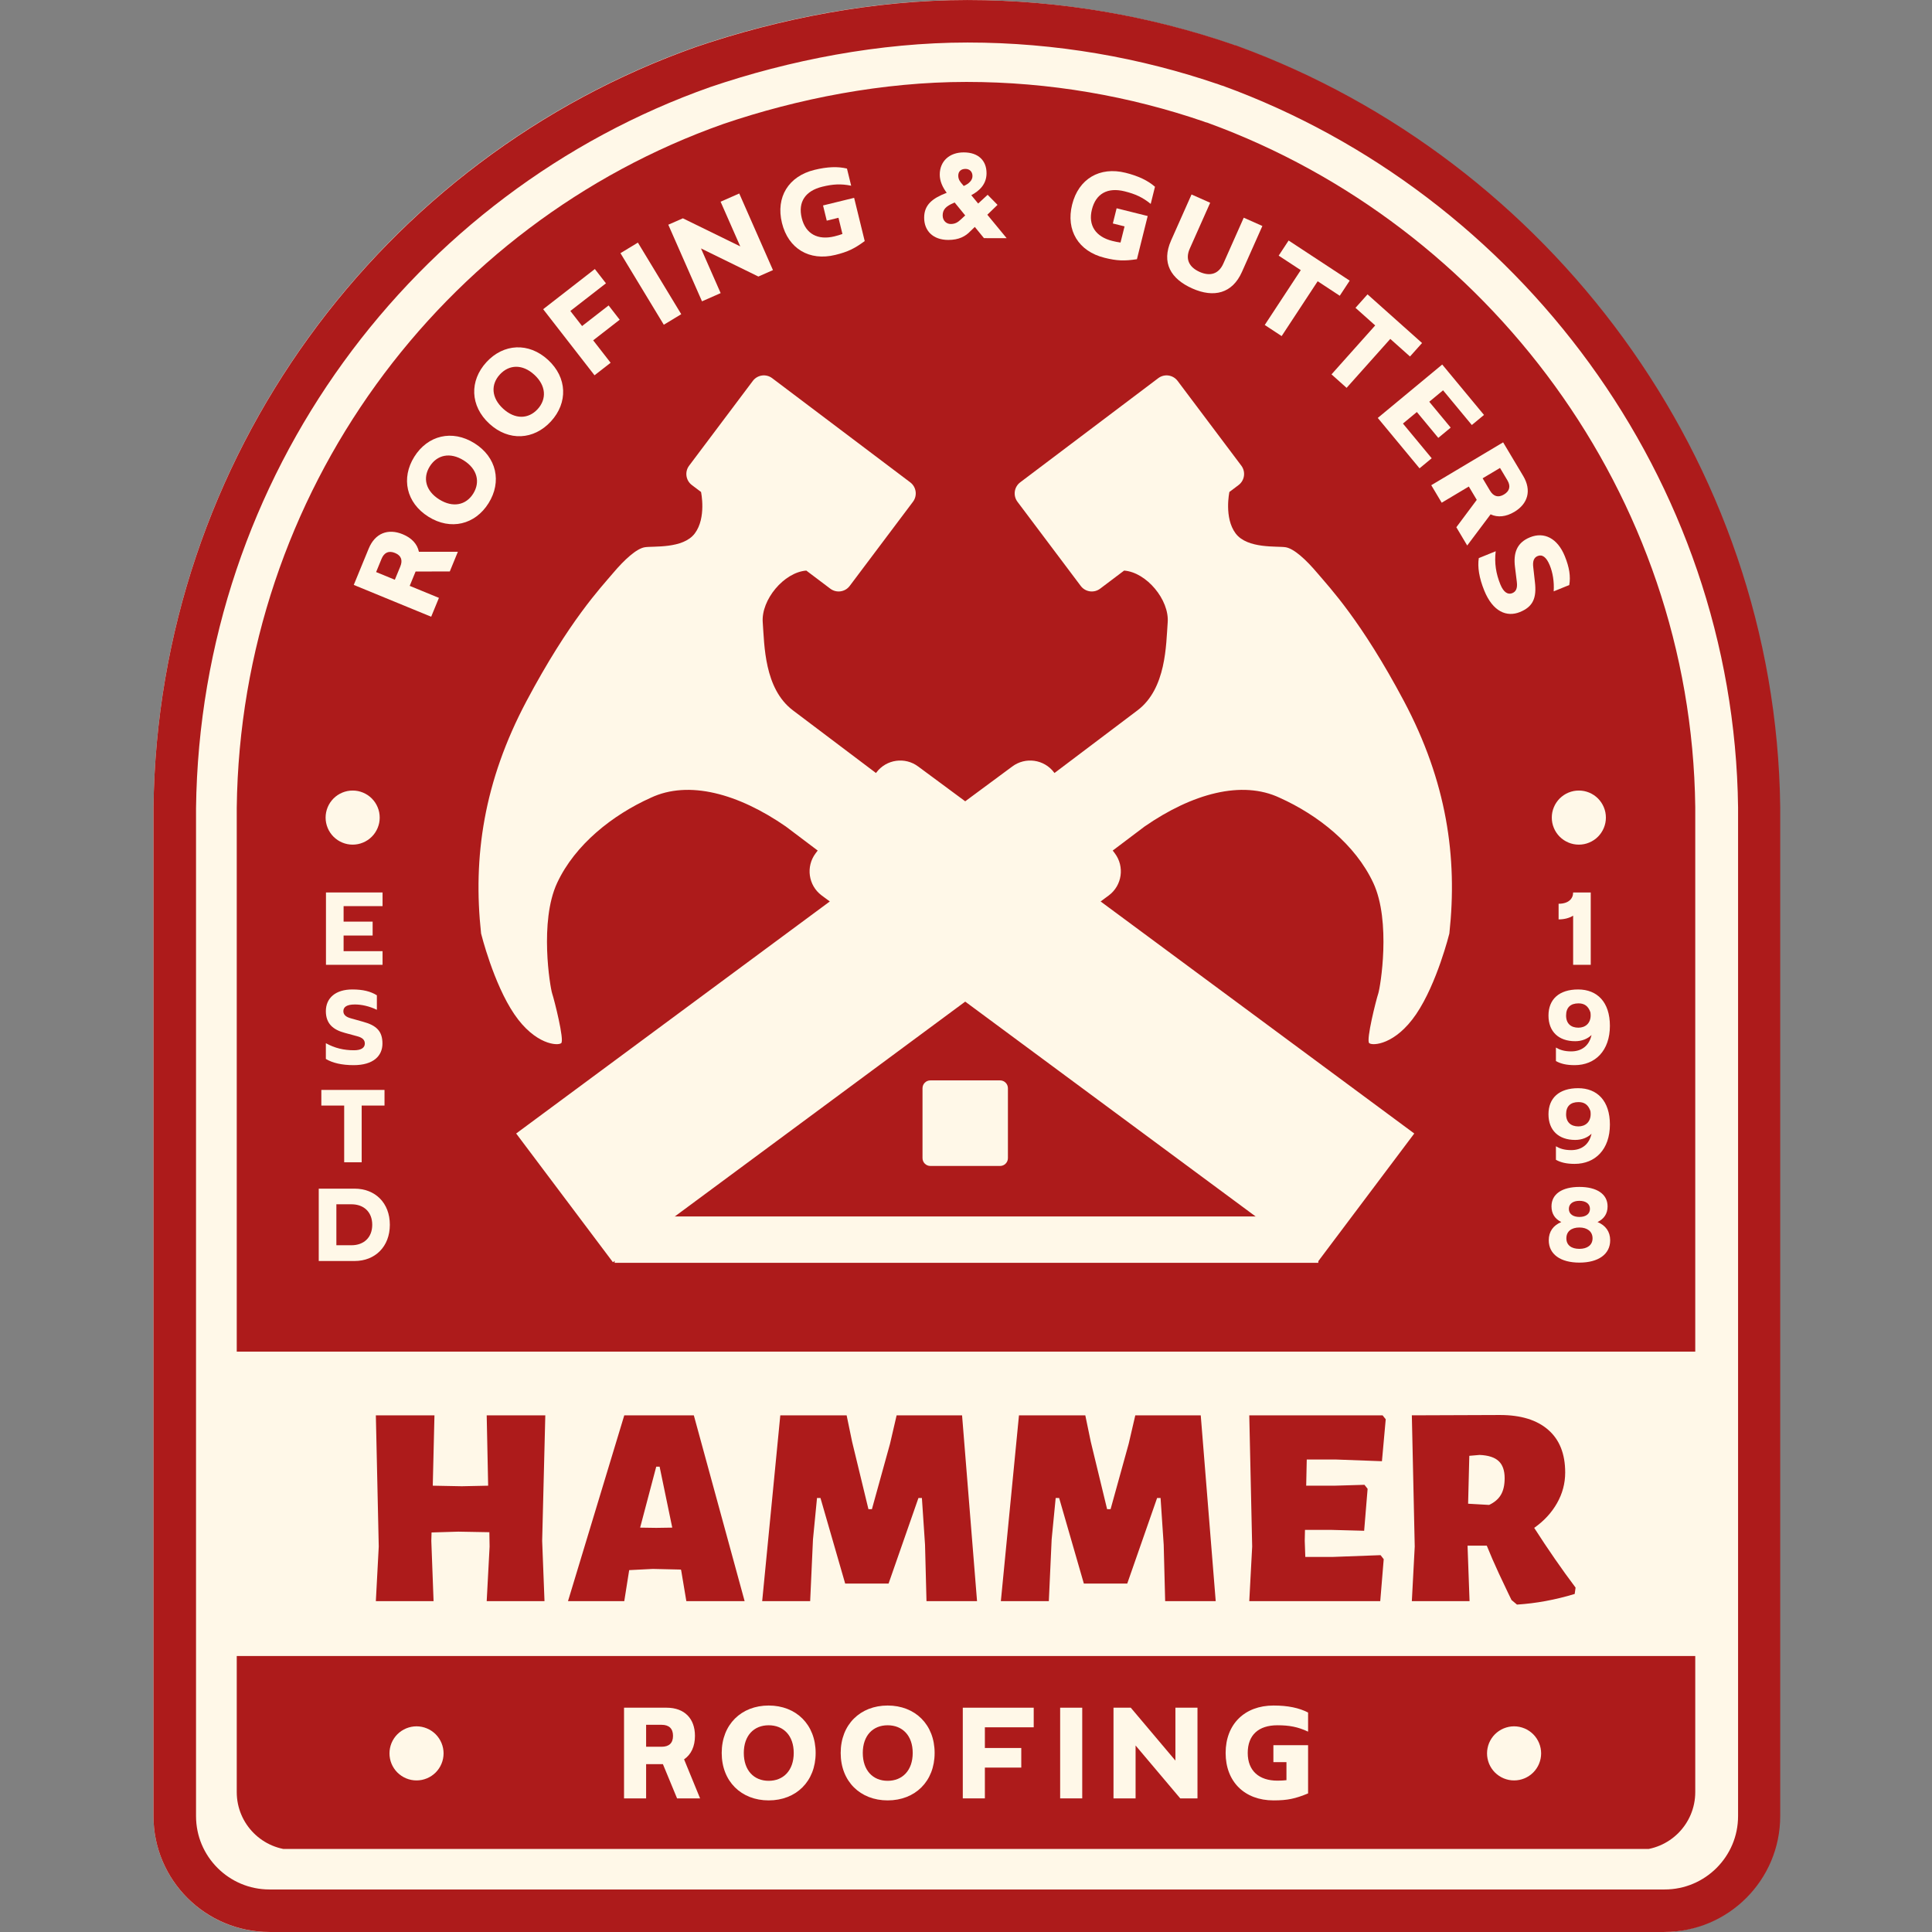 <svg xmlns="http://www.w3.org/2000/svg" xmlns:xlink="http://www.w3.org/1999/xlink" width="500" zoomAndPan="magnify" viewBox="0 0 375 375" height="500" preserveAspectRatio="xMidYMid meet" version="1.0"><rect x="0" y="0" width="375" height="375" fill="#808080" stroke="none"/><defs><g/><clipPath id="756ec3cdb6"><path d="M 29.789 0 L 345.211 0 L 345.211 375 L 29.789 375 Z M 29.789 0 " clip-rule="nonzero"/></clipPath><clipPath id="47fac51f81"><path d="M 134.988 9.109 C 151.105 3.609 169.543 0 187.586 0 C 205.629 0 222.992 3.094 238.992 8.594 C 239.332 8.766 239.672 8.766 240.012 8.938 C 300.102 30.934 344.359 89.02 345.211 156.605 L 345.211 352.5 C 345.211 364.926 335.137 375 322.711 375 L 52.289 375 C 39.863 375 29.789 364.926 29.789 352.5 L 29.789 156.766 C 30.641 88.676 74.219 30.59 134.988 9.109 " clip-rule="nonzero"/></clipPath><clipPath id="3fd600c8ae"><path d="M 29.789 0.004 L 345.539 0.004 L 345.539 375 L 29.789 375 Z M 29.789 0.004 " clip-rule="nonzero"/></clipPath><clipPath id="9c4144abab"><path d="M 135.098 9.113 C 151.234 3.613 169.688 0.004 187.75 0.004 C 205.812 0.004 223.195 3.098 239.211 8.598 C 239.551 8.77 239.895 8.77 240.234 8.941 C 300.383 30.938 344.688 89.02 345.539 156.605 L 345.539 352.496 C 345.539 364.922 335.457 374.996 323.016 374.996 L 52.312 374.996 C 39.875 374.996 29.789 364.922 29.789 352.496 L 29.789 156.77 C 30.641 88.676 74.266 30.594 135.098 9.113 " clip-rule="nonzero"/></clipPath><clipPath id="f7a66d7aeb"><path d="M 45.953 15.902 L 329.047 15.902 L 329.047 359 L 45.953 359 Z M 45.953 15.902 " clip-rule="nonzero"/></clipPath><clipPath id="aef3f87983"><path d="M 140.367 24.074 C 154.836 19.141 171.383 15.902 187.578 15.902 C 203.77 15.902 219.355 18.676 233.715 23.613 C 234.02 23.766 234.324 23.766 234.633 23.922 C 288.562 43.664 328.285 95.797 329.047 156.605 L 329.047 347.848 C 329.047 354.062 324.012 359.098 317.797 359.098 L 57.203 359.098 C 50.988 359.098 45.953 354.062 45.953 347.848 L 45.953 156.754 C 46.715 95.488 85.828 43.355 140.367 24.074 " clip-rule="nonzero"/></clipPath><clipPath id="4a5bc6c807"><path d="M 42.25 262.348 L 332.75 262.348 L 332.75 321.43 L 42.25 321.43 Z M 42.25 262.348 " clip-rule="nonzero"/></clipPath><clipPath id="c3214246ae"><path d="M 92 72.516 L 282 72.516 L 282 245 L 92 245 Z M 92 72.516 " clip-rule="nonzero"/></clipPath><clipPath id="1e13684adc"><path d="M 75.598 335.078 L 86.098 335.078 L 86.098 345.578 L 75.598 345.578 Z M 75.598 335.078 " clip-rule="nonzero"/></clipPath><clipPath id="9662978021"><path d="M 288.633 335.078 L 299.133 335.078 L 299.133 345.578 L 288.633 345.578 Z M 288.633 335.078 " clip-rule="nonzero"/></clipPath><clipPath id="f17bff25e3"><path d="M 63.199 153.445 L 73.699 153.445 L 73.699 163.945 L 63.199 163.945 Z M 63.199 153.445 " clip-rule="nonzero"/></clipPath><clipPath id="21eccdc37c"><path d="M 301.203 153.445 L 311.703 153.445 L 311.703 163.945 L 301.203 163.945 Z M 301.203 153.445 " clip-rule="nonzero"/></clipPath></defs><g clip-path="url(#756ec3cdb6)"><g clip-path="url(#47fac51f81)"><path fill="#fff8e8" d="M 29.789 0 L 345.211 0 L 345.211 376.078 L 29.789 376.078 Z M 29.789 0 " fill-opacity="1" fill-rule="nonzero"/></g></g><g clip-path="url(#3fd600c8ae)"><g clip-path="url(#9c4144abab)"><path stroke-linecap="butt" transform="matrix(0.751, 0, 0, 0.75, 29.79, 0.005)" fill="none" stroke-linejoin="miter" d="M 140.259 12.144 C 161.751 4.81 186.329 -0.002 210.386 -0.002 C 234.444 -0.002 257.596 4.123 278.927 11.456 C 279.38 11.685 279.837 11.685 280.29 11.915 C 360.402 41.243 419.411 118.685 420.545 208.8 L 420.545 469.988 C 420.545 486.555 407.117 499.988 390.546 499.988 L 29.997 499.988 C 13.432 499.988 -0.002 486.555 -0.002 469.988 L -0.002 209.019 C 1.132 118.227 59.237 40.784 140.259 12.144 " stroke="#ad1b1b" stroke-width="22" stroke-opacity="1" stroke-miterlimit="4"/></g></g><g clip-path="url(#f7a66d7aeb)"><g clip-path="url(#aef3f87983)"><path fill="#ad1b1b" d="M 45.953 15.902 L 329.047 15.902 L 329.047 358.883 L 45.953 358.883 Z M 45.953 15.902 " fill-opacity="1" fill-rule="nonzero"/></g></g><g fill="#fff8e8" fill-opacity="1"><g transform="translate(83.098, 121.149)"><g><path d="M 0.594 -1.441 L 2.098 -5.102 L -3.574 -7.434 L -2.43 -10.219 L 4.207 -10.23 L 5.773 -14.047 L -1.789 -14.051 C -2.098 -15.566 -3.211 -16.746 -4.938 -17.453 C -7.773 -18.621 -10.301 -17.672 -11.539 -14.656 L -12.93 -11.277 L -13.637 -9.551 L -14.434 -7.617 Z M -6.461 -8.621 L -10.094 -10.113 L -9.035 -12.691 C -8.535 -13.902 -7.641 -14.316 -6.43 -13.82 C -5.219 -13.324 -4.902 -12.41 -5.398 -11.195 Z M -6.461 -8.621 "/></g></g></g><g fill="#fff8e8" fill-opacity="1"><g transform="translate(89.52, 105.464)"><g><path d="M -6.102 -14.934 C -4.695 -17.176 -2.16 -17.758 0.484 -16.102 C 3.129 -14.445 3.734 -11.898 2.332 -9.652 C 0.926 -7.41 -1.617 -6.867 -4.262 -8.523 C -6.91 -10.18 -7.504 -12.691 -6.102 -14.934 Z M -9.102 -16.812 C -11.703 -12.656 -10.684 -7.875 -6.363 -5.168 C -2.043 -2.461 2.703 -3.633 5.305 -7.789 C 7.91 -11.945 6.891 -16.727 2.57 -19.434 C -1.754 -22.141 -6.496 -20.969 -9.102 -16.812 Z M -9.102 -16.812 "/></g></g></g><g fill="#fff8e8" fill-opacity="1"><g transform="translate(100.295, 88.484)"><g><path d="M -3.273 -15.797 C -1.48 -17.746 1.117 -17.855 3.418 -15.742 C 5.715 -13.633 5.844 -11.016 4.055 -9.066 C 2.262 -7.117 -0.336 -7.047 -2.637 -9.156 C -4.934 -11.27 -5.062 -13.848 -3.273 -15.797 Z M -5.879 -18.191 C -9.195 -14.578 -9.066 -9.695 -5.312 -6.242 C -1.559 -2.793 3.32 -3.078 6.641 -6.691 C 9.957 -10.301 9.828 -15.188 6.074 -18.637 C 2.32 -22.086 -2.559 -21.801 -5.879 -18.191 Z M -5.879 -18.191 "/></g></g></g><g fill="#fff8e8" fill-opacity="1"><g transform="translate(114.166, 73.801)"><g><path d="M -8.738 -13.785 L 1.23 -0.957 L 4.355 -3.387 L 0.969 -7.742 L 6.117 -11.742 L 3.965 -14.516 L -1.184 -10.516 L -3.461 -13.441 L 3.449 -18.809 L 1.293 -21.582 Z M -8.738 -13.785 "/></g></g></g><g fill="#fff8e8" fill-opacity="1"><g transform="translate(127.509, 63.843)"><g><path d="M -7.078 -14.703 L 1.336 -0.809 L 4.719 -2.859 L -3.695 -16.754 Z M -7.078 -14.703 "/></g></g></g><g fill="#fff8e8" fill-opacity="1"><g transform="translate(134.828, 59.116)"><g><path d="M 1.43 -0.629 L 5.051 -2.223 L 1.234 -10.895 L 12.371 -5.441 L 15.203 -6.688 L 8.66 -21.559 L 5.039 -19.965 L 8.855 -11.293 L -2.281 -16.742 L -5.113 -15.5 Z M 1.43 -0.629 "/></g></g></g><g fill="#fff8e8" fill-opacity="1"><g transform="translate(152.735, 51.409)"><g><path d="M 5.355 -18.438 C 0.32 -17.207 -2.188 -13.148 -0.961 -8.141 C 0.266 -3.133 4.363 -0.695 9.398 -1.93 C 11.832 -2.523 13.113 -3.152 15.105 -4.617 L 13.051 -13.008 L 7.016 -11.531 L 7.738 -8.578 L 10.012 -9.137 L 10.781 -5.996 C 10.309 -5.824 9.801 -5.672 9.23 -5.531 C 6.039 -4.75 3.645 -5.969 2.883 -9.082 C 2.121 -12.195 3.57 -14.359 6.871 -15.168 C 8.93 -15.672 10.484 -15.766 12.477 -15.363 L 11.66 -18.691 C 9.891 -19.117 7.844 -19.047 5.355 -18.438 Z M 5.355 -18.438 "/></g></g></g><g fill="#fff8e8" fill-opacity="1"><g transform="translate(171.282, 47.336)"><g/></g></g><g fill="#fff8e8" fill-opacity="1"><g transform="translate(178.366, 46.197)"><g><path d="M 17.027 0.035 L 13.273 -4.516 L 15.254 -6.434 L 13.336 -8.387 L 11.496 -6.691 L 10.16 -8.312 C 11.723 -9.145 13.117 -10.422 13.121 -12.566 C 13.129 -14.965 11.598 -16.613 8.699 -16.617 C 5.914 -16.625 4.043 -14.898 4.039 -12.309 C 4.035 -11.082 4.562 -9.883 5.395 -8.766 L 5.367 -8.766 C 2.637 -7.715 1.016 -6.461 1.012 -3.953 C 1.008 -1.391 2.73 0.367 5.684 0.375 C 7.746 0.379 9.027 -0.316 9.977 -1.316 L 10.844 -2.152 L 12.621 0.027 Z M 8.688 -10.098 L 8.492 -10.348 C 8.074 -10.824 7.629 -11.297 7.633 -12.105 C 7.633 -12.969 8.219 -13.414 9.027 -13.414 C 9.836 -13.41 10.391 -12.879 10.391 -12.016 C 10.391 -11.18 9.664 -10.512 8.688 -10.098 Z M 6.926 -6.895 L 8.98 -4.383 L 8.172 -3.633 C 7.531 -3.023 7 -2.715 6.164 -2.719 C 5.383 -2.719 4.605 -3.305 4.605 -4.395 C 4.609 -5.562 5.309 -6.203 6.703 -6.785 Z M 6.926 -6.895 "/></g></g></g><g fill="#fff8e8" fill-opacity="1"><g transform="translate(197.997, 46.722)"><g/></g></g><g fill="#fff8e8" fill-opacity="1"><g transform="translate(205.158, 47.364)"><g><path d="M 13.324 -13.824 C 8.293 -15.078 4.188 -12.656 2.941 -7.652 C 1.695 -2.652 4.184 1.418 9.215 2.668 C 11.648 3.277 13.074 3.316 15.52 2.949 L 17.609 -5.434 L 11.578 -6.938 L 10.844 -3.988 L 13.117 -3.422 L 12.332 -0.285 C 11.832 -0.355 11.312 -0.453 10.746 -0.598 C 7.555 -1.391 6.004 -3.586 6.781 -6.695 C 7.555 -9.805 9.844 -11.043 13.145 -10.223 C 15.199 -9.711 16.617 -9.07 18.195 -7.785 L 19.023 -11.113 C 17.656 -12.312 15.812 -13.203 13.324 -13.824 Z M 13.324 -13.824 "/></g></g></g><g fill="#fff8e8" fill-opacity="1"><g transform="translate(223.25, 51.958)"><g><path d="M 4.062 -5.297 C 2.129 -0.945 4.004 2.176 8.18 4.035 C 12.355 5.891 15.945 5.016 17.812 0.816 L 21.777 -8.094 L 18.16 -9.703 L 14.199 -0.793 C 13.281 1.27 11.59 1.707 9.605 0.824 C 7.621 -0.059 6.75 -1.602 7.68 -3.691 L 11.645 -12.602 L 8.027 -14.211 Z M 4.062 -5.297 "/></g></g></g><g fill="#fff8e8" fill-opacity="1"><g transform="translate(241.014, 60.141)"><g><path d="M 9.105 -13.457 L 7.176 -10.52 L 11.465 -7.707 L 4.473 2.938 L 7.754 5.094 L 14.746 -5.551 L 19.031 -2.734 L 20.961 -5.668 Z M 9.105 -13.457 "/></g></g></g><g fill="#fff8e8" fill-opacity="1"><g transform="translate(254.452, 69.103)"><g><path d="M 10.984 -11.969 L 8.648 -9.352 L 12.473 -5.938 L 3.992 3.562 L 6.922 6.18 L 15.402 -3.32 L 19.227 0.094 L 21.566 -2.523 Z M 10.984 -11.969 "/></g></g></g><g fill="#fff8e8" fill-opacity="1"><g transform="translate(266.43, 79.918)"><g><path d="M 13.504 -9.164 L 0.996 1.203 L 9.102 10.984 L 11.461 9.031 L 5.879 2.293 L 8.582 0.055 L 12.742 5.074 L 15.148 3.082 L 10.988 -1.938 L 13.668 -4.16 L 19.25 2.578 L 21.613 0.621 Z M 13.504 -9.164 "/></g></g></g><g fill="#fff8e8" fill-opacity="1"><g transform="translate(277.006, 92.838)"><g><path d="M 0.801 1.34 L 2.828 4.738 L 8.09 1.598 L 9.633 4.184 L 5.668 9.5 L 7.777 13.043 L 12.316 6.996 C 13.715 7.652 15.324 7.473 16.93 6.516 C 19.562 4.945 20.316 2.352 18.648 -0.449 L 16.777 -3.582 L 15.82 -5.188 L 14.75 -6.98 Z M 10.773 0 L 14.145 -2.012 L 15.574 0.379 C 16.246 1.504 16.039 2.469 14.918 3.141 C 13.793 3.812 12.871 3.52 12.199 2.395 Z M 10.773 0 "/></g></g></g><g fill="#fff8e8" fill-opacity="1"><g transform="translate(285.608, 107.554)"><g><path d="M 18.984 6 C 19.273 4.348 19.012 2.59 18.117 0.395 C 16.703 -3.09 14.102 -4.379 11.367 -3.266 C 8.758 -2.207 8.113 -0.168 8.453 2.52 L 8.805 5.383 C 8.969 6.672 8.621 7.293 7.922 7.578 C 7.098 7.914 6.246 7.449 5.617 5.898 C 4.754 3.781 4.43 1.719 4.707 -0.559 L 1.426 0.773 C 1.156 2.477 1.48 4.602 2.488 7.082 C 4.156 11.184 6.859 12.281 9.414 11.242 C 11.941 10.215 12.699 8.523 12.309 5.344 L 12 2.582 C 11.844 1.383 12.121 0.668 12.844 0.375 C 13.723 0.016 14.531 0.527 15.215 2.207 C 15.762 3.551 16.086 5.312 15.961 7.227 Z M 18.984 6 "/></g></g></g><g clip-path="url(#4a5bc6c807)"><path fill="#fff8e8" d="M 42.25 262.348 L 332.152 262.348 L 332.152 321.551 L 42.25 321.551 Z M 42.25 262.348 " fill-opacity="1" fill-rule="nonzero"/></g><g fill="#ad1b1b" fill-opacity="1"><g transform="translate(69.109, 310.777)"><g><path d="M 36.125 -11.703 L 36.578 0 L 25.359 0 L 25.922 -10.594 L 25.875 -13.375 L 19.844 -13.484 L 14.656 -13.328 L 14.609 -11.703 L 15.047 0 L 3.844 0 L 4.406 -10.594 L 3.844 -36.062 L 15.219 -36.062 L 14.891 -22.406 L 20.516 -22.297 L 25.641 -22.406 L 25.359 -36.062 L 36.734 -36.062 Z M 36.125 -11.703 "/></g></g></g><g fill="#ad1b1b" fill-opacity="1"><g transform="translate(110.14, 310.777)"><g><path d="M 34.391 0 L 23.078 0 L 22.078 -5.969 L 22.016 -6.125 L 16.562 -6.25 L 11.984 -6.016 L 11.031 0 L 0.109 0 L 11.031 -36.062 L 24.531 -36.062 Z M 20.344 -14.266 L 17.891 -26.094 L 17.234 -26.094 L 14.109 -14.266 L 17.234 -14.219 Z M 20.344 -14.266 "/></g></g></g><g fill="#ad1b1b" fill-opacity="1"><g transform="translate(146.487, 310.777)"><g><path d="M 43.156 0 L 33.344 0 L 33.062 -10.922 L 32.453 -20.016 L 31.781 -20.016 L 25.984 -3.406 L 17.562 -3.406 L 12.766 -20.016 L 12.094 -20.016 L 11.312 -11.984 L 10.766 0 L 1.453 0 L 4.969 -36.062 L 17.844 -36.062 L 18.906 -30.938 L 22.078 -17.844 L 22.75 -17.844 L 26.266 -30.547 L 27.547 -36.062 L 40.25 -36.062 Z M 43.156 0 "/></g></g></g><g fill="#ad1b1b" fill-opacity="1"><g transform="translate(192.813, 310.777)"><g><path d="M 43.156 0 L 33.344 0 L 33.062 -10.922 L 32.453 -20.016 L 31.781 -20.016 L 25.984 -3.406 L 17.562 -3.406 L 12.766 -20.016 L 12.094 -20.016 L 11.312 -11.984 L 10.766 0 L 1.453 0 L 4.969 -36.062 L 17.844 -36.062 L 18.906 -30.938 L 22.078 -17.844 L 22.75 -17.844 L 26.266 -30.547 L 27.547 -36.062 L 40.25 -36.062 Z M 43.156 0 "/></g></g></g><g fill="#ad1b1b" fill-opacity="1"><g transform="translate(239.14, 310.777)"><g><path d="M 28.828 -8.922 L 29.438 -8.141 L 28.766 0 L 3.344 0 L 3.906 -10.594 L 3.344 -36.062 L 29.219 -36.062 L 29.828 -35.297 L 29.094 -27.156 L 20.234 -27.484 L 14.5 -27.484 L 14.391 -22.406 L 19.906 -22.406 L 25.703 -22.578 L 26.312 -21.797 L 25.641 -13.656 L 19.172 -13.828 L 14.156 -13.828 L 14.109 -11.703 L 14.219 -8.578 L 19.562 -8.578 Z M 28.828 -8.922 "/></g></g></g><g fill="#ad1b1b" fill-opacity="1"><g transform="translate(270.693, 310.777)"><g><path d="M 27.094 -14.219 C 29.77 -10.051 32.445 -6.188 35.125 -2.625 L 34.953 -1.391 C 31.16 -0.242 27.426 0.441 23.75 0.672 L 22.688 -0.219 L 22.016 -1.609 C 21.723 -2.211 21.129 -3.469 20.234 -5.375 C 19.348 -7.289 18.566 -9.086 17.891 -10.766 L 14.156 -10.766 L 14.547 0 L 3.344 0 L 3.906 -10.594 L 3.344 -36.062 L 20.453 -36.125 C 24.504 -36.125 27.625 -35.164 29.812 -33.25 C 32.008 -31.344 33.109 -28.582 33.109 -24.969 C 33.109 -22.852 32.578 -20.863 31.516 -19 C 30.461 -17.145 28.988 -15.551 27.094 -14.219 Z M 21.359 -23.859 C 21.359 -25.348 20.973 -26.453 20.203 -27.172 C 19.441 -27.898 18.207 -28.301 16.5 -28.375 L 14.5 -28.203 L 14.266 -18.906 L 18.344 -18.672 C 19.383 -19.16 20.145 -19.812 20.625 -20.625 C 21.113 -21.445 21.359 -22.523 21.359 -23.859 Z M 21.359 -23.859 "/></g></g></g><g fill="#fff8e8" fill-opacity="1"><g transform="translate(119.434, 349.065)"><g><path d="M 1.691 0 L 5.977 0 L 5.977 -6.641 L 9.238 -6.641 L 11.984 0 L 16.453 0 L 13.344 -7.578 C 14.734 -8.516 15.457 -10.113 15.457 -12.137 C 15.457 -15.457 13.465 -17.602 9.934 -17.602 L 1.691 -17.602 Z M 5.977 -10.023 L 5.977 -14.281 L 8.996 -14.281 C 10.414 -14.281 11.199 -13.555 11.199 -12.137 C 11.199 -10.719 10.414 -10.023 8.996 -10.023 Z M 5.977 -10.023 "/></g></g></g><g fill="#fff8e8" fill-opacity="1"><g transform="translate(138.997, 349.065)"><g><path d="M 10.203 -14.191 C 13.074 -14.191 15.066 -12.195 15.066 -8.816 C 15.066 -5.434 13.074 -3.41 10.203 -3.41 C 7.336 -3.41 5.375 -5.434 5.375 -8.816 C 5.375 -12.195 7.336 -14.191 10.203 -14.191 Z M 10.203 -18.023 C 4.891 -18.023 1.086 -14.34 1.086 -8.816 C 1.086 -3.289 4.891 0.391 10.203 0.391 C 15.52 0.391 19.32 -3.289 19.32 -8.816 C 19.32 -14.34 15.52 -18.023 10.203 -18.023 Z M 10.203 -18.023 "/></g></g></g><g fill="#fff8e8" fill-opacity="1"><g transform="translate(162.091, 349.065)"><g><path d="M 10.203 -14.191 C 13.074 -14.191 15.066 -12.195 15.066 -8.816 C 15.066 -5.434 13.074 -3.41 10.203 -3.41 C 7.336 -3.41 5.375 -5.434 5.375 -8.816 C 5.375 -12.195 7.336 -14.191 10.203 -14.191 Z M 10.203 -18.023 C 4.891 -18.023 1.086 -14.34 1.086 -8.816 C 1.086 -3.289 4.891 0.391 10.203 0.391 C 15.52 0.391 19.32 -3.289 19.32 -8.816 C 19.32 -14.34 15.52 -18.023 10.203 -18.023 Z M 10.203 -18.023 "/></g></g></g><g fill="#fff8e8" fill-opacity="1"><g transform="translate(185.186, 349.065)"><g><path d="M 1.691 -17.602 L 1.691 0 L 5.977 0 L 5.977 -5.977 L 13.043 -5.977 L 13.043 -9.781 L 5.977 -9.781 L 5.977 -13.797 L 15.457 -13.797 L 15.457 -17.602 Z M 1.691 -17.602 "/></g></g></g><g fill="#fff8e8" fill-opacity="1"><g transform="translate(204.084, 349.065)"><g><path d="M 1.691 -17.602 L 1.691 0 L 5.977 0 L 5.977 -17.602 Z M 1.691 -17.602 "/></g></g></g><g fill="#fff8e8" fill-opacity="1"><g transform="translate(214.439, 349.065)"><g><path d="M 1.691 0 L 5.977 0 L 5.977 -10.266 L 14.645 0 L 17.992 0 L 17.992 -17.602 L 13.707 -17.602 L 13.707 -7.336 L 5.043 -17.602 L 1.691 -17.602 Z M 1.691 0 "/></g></g></g><g fill="#fff8e8" fill-opacity="1"><g transform="translate(236.809, 349.065)"><g><path d="M 10.387 -18.023 C 4.77 -18.023 1.086 -14.402 1.086 -8.816 C 1.086 -3.23 4.77 0.391 10.387 0.391 C 13.102 0.391 14.613 0.059 17.09 -0.965 L 17.09 -10.324 L 10.355 -10.324 L 10.355 -7.035 L 12.891 -7.035 L 12.891 -3.531 C 12.348 -3.473 11.773 -3.441 11.141 -3.441 C 7.578 -3.441 5.375 -5.344 5.375 -8.816 C 5.375 -12.289 7.457 -14.191 11.141 -14.191 C 13.434 -14.191 15.094 -13.887 17.09 -12.953 L 17.09 -16.664 C 15.336 -17.57 13.164 -18.023 10.387 -18.023 Z M 10.387 -18.023 "/></g></g></g><g fill="#fff8e8" fill-opacity="1"><g transform="translate(61.922, 187.27)"><g><path d="M 1.348 -14.043 L 1.348 0 L 12.332 0 L 12.332 -2.648 L 4.77 -2.648 L 4.77 -5.684 L 10.406 -5.684 L 10.406 -8.383 L 4.77 -8.383 L 4.77 -11.391 L 12.332 -11.391 L 12.332 -14.043 Z M 1.348 -14.043 "/></g></g></g><g fill="#fff8e8" fill-opacity="1"><g transform="translate(62.167, 206.433)"><g><path d="M 10.984 -13.246 C 9.754 -14.016 8.262 -14.379 6.215 -14.379 C 2.961 -14.379 1.082 -12.715 1.082 -10.164 C 1.082 -7.73 2.504 -6.551 4.77 -5.949 L 7.176 -5.297 C 8.262 -5.008 8.645 -4.527 8.645 -3.879 C 8.645 -3.105 7.996 -2.578 6.551 -2.578 C 4.574 -2.578 2.816 -2.988 1.082 -3.949 L 1.082 -0.891 C 2.359 -0.121 4.168 0.312 6.48 0.312 C 10.309 0.312 12.066 -1.492 12.066 -3.879 C 12.066 -6.238 10.957 -7.395 8.285 -8.117 L 5.973 -8.766 C 4.961 -9.031 4.48 -9.488 4.48 -10.164 C 4.48 -10.984 5.152 -11.465 6.719 -11.465 C 7.973 -11.465 9.488 -11.152 10.984 -10.43 Z M 10.984 -13.246 "/></g></g></g><g fill="#fff8e8" fill-opacity="1"><g transform="translate(62.181, 225.596)"><g><path d="M 0.191 -14.043 L 0.191 -11.008 L 4.625 -11.008 L 4.625 0 L 8.02 0 L 8.02 -11.008 L 12.453 -11.008 L 12.453 -14.043 Z M 0.191 -14.043 "/></g></g></g><g fill="#fff8e8" fill-opacity="1"><g transform="translate(60.52, 244.76)"><g><path d="M 1.348 0 L 8.309 0 C 12.285 0 15.148 -2.793 15.148 -7.031 C 15.148 -11.297 12.285 -14.043 8.309 -14.043 L 1.348 -14.043 Z M 4.77 -3.059 L 4.77 -11.008 L 7.707 -11.008 C 10.066 -11.008 11.73 -9.539 11.73 -7.031 C 11.73 -4.527 10.066 -3.059 7.707 -3.059 Z M 4.77 -3.059 "/></g></g></g><g fill="#fff8e8" fill-opacity="1"><g transform="translate(302.332, 187.27)"><g><path d="M 6.43 -14.043 L 3.012 -14.043 C 3.012 -12.836 2.121 -11.852 0.191 -11.852 L 0.191 -8.816 C 1.254 -8.816 2.238 -9.055 3.012 -9.539 L 3.012 0 L 6.43 0 Z M 6.43 -14.043 "/></g></g></g><g fill="#fff8e8" fill-opacity="1"><g transform="translate(299.692, 206.433)"><g><path d="M 6.625 -14.379 C 2.914 -14.379 0.867 -12.453 0.867 -9.32 C 0.867 -6.191 2.844 -4.336 6.047 -4.336 C 7.32 -4.336 8.43 -4.77 9.223 -5.539 C 8.766 -3.445 7.297 -2.359 5.273 -2.359 C 3.926 -2.359 3.035 -2.672 2.312 -3.105 L 2.312 -0.48 C 3.25 0.047 4.383 0.312 5.949 0.312 C 9.945 0.312 12.789 -2.504 12.789 -7.32 C 12.789 -11.922 10.332 -14.379 6.625 -14.379 Z M 9.008 -9.945 C 9.031 -9.754 9.055 -9.562 9.055 -9.367 C 9.055 -7.805 8.02 -6.961 6.672 -6.961 C 5.227 -6.961 4.285 -7.754 4.285 -9.32 C 4.285 -10.887 5.152 -11.68 6.695 -11.68 C 7.805 -11.68 8.574 -11.199 9.008 -9.945 Z M 9.008 -9.945 "/></g></g></g><g fill="#fff8e8" fill-opacity="1"><g transform="translate(299.692, 225.596)"><g><path d="M 6.625 -14.379 C 2.914 -14.379 0.867 -12.453 0.867 -9.32 C 0.867 -6.191 2.844 -4.336 6.047 -4.336 C 7.32 -4.336 8.43 -4.77 9.223 -5.539 C 8.766 -3.445 7.297 -2.359 5.273 -2.359 C 3.926 -2.359 3.035 -2.672 2.312 -3.105 L 2.312 -0.48 C 3.25 0.047 4.383 0.312 5.949 0.312 C 9.945 0.312 12.789 -2.504 12.789 -7.32 C 12.789 -11.922 10.332 -14.379 6.625 -14.379 Z M 9.008 -9.945 C 9.031 -9.754 9.055 -9.562 9.055 -9.367 C 9.055 -7.805 8.02 -6.961 6.672 -6.961 C 5.227 -6.961 4.285 -7.754 4.285 -9.32 C 4.285 -10.887 5.152 -11.68 6.695 -11.68 C 7.805 -11.68 8.574 -11.199 9.008 -9.945 Z M 9.008 -9.945 "/></g></g></g><g fill="#fff8e8" fill-opacity="1"><g transform="translate(299.746, 244.76)"><g><path d="M 6.816 -11.68 C 8.02 -11.68 8.863 -11.129 8.863 -10.117 C 8.863 -9.105 8.02 -8.551 6.816 -8.551 C 5.613 -8.551 4.77 -9.105 4.77 -10.117 C 4.77 -11.129 5.613 -11.68 6.816 -11.68 Z M 6.816 -14.379 C 3.492 -14.379 1.398 -13.031 1.398 -10.598 C 1.398 -9.176 2.07 -8.164 3.301 -7.562 C 1.734 -6.914 0.867 -5.707 0.867 -4.023 C 0.867 -1.301 3.156 0.312 6.816 0.312 C 10.477 0.312 12.789 -1.301 12.789 -4.023 C 12.789 -5.707 11.898 -6.914 10.332 -7.562 C 11.586 -8.164 12.285 -9.176 12.285 -10.598 C 12.285 -13.031 10.141 -14.379 6.816 -14.379 Z M 6.816 -6.504 C 8.332 -6.504 9.367 -5.73 9.367 -4.406 C 9.367 -3.082 8.332 -2.359 6.816 -2.359 C 5.25 -2.359 4.285 -3.082 4.285 -4.406 C 4.285 -5.73 5.25 -6.504 6.816 -6.504 Z M 6.816 -6.504 "/></g></g></g><g clip-path="url(#c3214246ae)"><path fill="#fff8e8" d="M 272.5 136.078 C 264.215 120.477 258.055 114.031 255.77 111.316 C 253.484 108.602 251.164 106.496 249.562 106.223 C 247.965 105.949 242.121 106.578 239.836 103.539 C 237.551 100.496 238.625 95.492 238.625 95.492 L 240.406 94.148 C 241.59 93.254 241.828 91.566 240.938 90.383 L 228.574 73.934 C 227.68 72.746 225.996 72.508 224.812 73.406 L 198.02 93.621 C 196.832 94.52 196.598 96.203 197.488 97.391 L 209.773 113.734 C 210.664 114.918 212.348 115.156 213.535 114.262 L 218.191 110.75 C 222.543 111.082 226.98 116.441 226.648 120.801 C 226.32 125.16 226.387 133.652 220.789 137.879 C 215.191 142.105 204.672 150.043 204.672 150.043 L 204.598 149.941 C 202.664 147.371 199.023 146.859 196.457 148.793 L 187.348 155.531 L 178.238 148.793 C 175.676 146.859 172.031 147.371 170.102 149.941 L 170.027 150.043 C 170.027 150.043 159.508 142.105 153.906 137.879 C 148.309 133.652 148.379 125.16 148.047 120.801 C 147.715 116.441 152.152 111.082 156.504 110.75 L 161.16 114.262 C 162.348 115.156 164.031 114.918 164.922 113.734 L 177.207 97.391 C 178.098 96.203 177.863 94.52 176.676 93.621 L 149.883 73.406 C 148.699 72.508 147.016 72.746 146.121 73.934 L 133.762 90.383 C 132.867 91.566 133.105 93.254 134.289 94.148 L 136.07 95.492 C 136.07 95.492 137.148 100.496 134.859 103.539 C 132.574 106.578 126.73 105.949 125.133 106.223 C 123.535 106.496 121.211 108.602 118.926 111.316 C 116.641 114.031 110.48 120.477 102.195 136.078 C 93.91 151.688 91.758 166.332 93.379 181.195 C 93.379 181.195 95.77 190.887 99.82 196.848 C 103.867 202.809 108.297 203.027 108.934 202.469 C 109.574 201.91 107.582 194.051 107.176 192.844 C 106.773 191.633 104.652 178.855 108.137 171.379 C 111.625 163.902 118.914 158.176 126.305 154.848 C 133.676 151.371 143.312 154.043 152.539 160.43 L 158.715 165.09 L 158.309 165.629 C 156.379 168.195 156.891 171.848 159.453 173.781 L 161.066 174.973 L 100.188 220.012 L 118.969 245 L 187.348 194.414 L 255.727 245 L 274.508 220.012 L 213.629 174.973 L 215.242 173.781 C 217.805 171.848 218.316 168.195 216.387 165.629 L 215.98 165.09 L 222.156 160.43 C 231.383 154.043 241.02 151.371 248.391 154.848 C 255.785 158.176 263.07 163.902 266.559 171.379 C 270.047 178.855 267.922 191.633 267.52 192.844 C 267.113 194.051 265.121 201.91 265.762 202.469 C 266.402 203.027 270.828 202.809 274.875 196.848 C 278.926 190.887 281.32 181.195 281.32 181.195 C 282.941 166.332 280.789 151.688 272.5 136.078 " fill-opacity="1" fill-rule="nonzero"/></g><path fill="#fff8e8" d="M 194.117 226.312 L 180.582 226.312 C 179.742 226.312 179.059 225.629 179.059 224.785 L 179.059 211.227 C 179.059 210.383 179.742 209.703 180.582 209.703 L 194.117 209.703 C 194.953 209.703 195.637 210.383 195.637 211.227 L 195.637 224.785 C 195.637 225.629 194.953 226.312 194.117 226.312 " fill-opacity="1" fill-rule="nonzero"/><path stroke-linecap="butt" transform="matrix(0.751, 0, 0, 0.75, 119.299, 236.115)" fill="none" stroke-linejoin="miter" d="M 0.002 5.998 L 181.867 5.998 " stroke="#fff8e8" stroke-width="12" stroke-opacity="1" stroke-miterlimit="4"/><g clip-path="url(#1e13684adc)"><path fill="#fff8e8" d="M 86.098 340.328 C 86.098 340.676 86.062 341.016 85.996 341.355 C 85.93 341.691 85.828 342.02 85.695 342.34 C 85.566 342.656 85.402 342.961 85.211 343.246 C 85.02 343.535 84.801 343.797 84.559 344.043 C 84.316 344.285 84.051 344.504 83.762 344.695 C 83.477 344.887 83.176 345.047 82.855 345.18 C 82.539 345.312 82.207 345.41 81.871 345.48 C 81.531 345.547 81.191 345.578 80.848 345.578 C 80.5 345.578 80.16 345.547 79.824 345.48 C 79.484 345.41 79.156 345.312 78.836 345.18 C 78.52 345.047 78.215 344.887 77.93 344.695 C 77.645 344.504 77.379 344.285 77.133 344.043 C 76.891 343.797 76.672 343.535 76.48 343.246 C 76.289 342.961 76.129 342.656 75.996 342.34 C 75.863 342.02 75.766 341.691 75.699 341.355 C 75.629 341.016 75.598 340.676 75.598 340.328 C 75.598 339.984 75.629 339.645 75.699 339.305 C 75.766 338.969 75.863 338.641 75.996 338.32 C 76.129 338.004 76.289 337.699 76.48 337.414 C 76.672 337.125 76.891 336.863 77.133 336.617 C 77.379 336.375 77.645 336.156 77.93 335.965 C 78.215 335.773 78.52 335.613 78.836 335.48 C 79.156 335.348 79.484 335.25 79.824 335.18 C 80.16 335.113 80.5 335.078 80.848 335.078 C 81.191 335.078 81.531 335.113 81.871 335.18 C 82.207 335.25 82.539 335.348 82.855 335.48 C 83.176 335.613 83.477 335.773 83.762 335.965 C 84.051 336.156 84.316 336.375 84.559 336.617 C 84.801 336.863 85.02 337.125 85.211 337.414 C 85.402 337.699 85.566 338.004 85.695 338.32 C 85.828 338.641 85.93 338.969 85.996 339.305 C 86.062 339.645 86.098 339.984 86.098 340.328 Z M 86.098 340.328 " fill-opacity="1" fill-rule="nonzero"/></g><g clip-path="url(#9662978021)"><path fill="#fff8e8" d="M 299.133 340.328 C 299.133 340.676 299.098 341.016 299.031 341.355 C 298.965 341.691 298.863 342.02 298.73 342.34 C 298.602 342.656 298.438 342.961 298.246 343.246 C 298.055 343.535 297.84 343.797 297.594 344.043 C 297.352 344.285 297.086 344.504 296.797 344.695 C 296.512 344.887 296.211 345.047 295.891 345.18 C 295.574 345.312 295.246 345.41 294.906 345.48 C 294.566 345.547 294.227 345.578 293.883 345.578 C 293.539 345.578 293.195 345.547 292.859 345.48 C 292.52 345.41 292.191 345.312 291.871 345.18 C 291.555 345.047 291.25 344.887 290.965 344.695 C 290.68 344.504 290.414 344.285 290.168 344.043 C 289.926 343.797 289.707 343.535 289.516 343.246 C 289.324 342.961 289.164 342.656 289.031 342.34 C 288.898 342.02 288.801 341.691 288.734 341.355 C 288.664 341.016 288.633 340.676 288.633 340.328 C 288.633 339.984 288.664 339.645 288.734 339.305 C 288.801 338.969 288.898 338.641 289.031 338.32 C 289.164 338.004 289.324 337.699 289.516 337.414 C 289.707 337.125 289.926 336.863 290.168 336.617 C 290.414 336.375 290.68 336.156 290.965 335.965 C 291.25 335.773 291.555 335.613 291.871 335.48 C 292.191 335.348 292.52 335.25 292.859 335.18 C 293.195 335.113 293.539 335.078 293.883 335.078 C 294.227 335.078 294.566 335.113 294.906 335.18 C 295.246 335.25 295.574 335.348 295.891 335.48 C 296.211 335.613 296.512 335.773 296.797 335.965 C 297.086 336.156 297.352 336.375 297.594 336.617 C 297.84 336.863 298.055 337.125 298.246 337.414 C 298.438 337.699 298.602 338.004 298.73 338.32 C 298.863 338.641 298.965 338.969 299.031 339.305 C 299.098 339.645 299.133 339.984 299.133 340.328 Z M 299.133 340.328 " fill-opacity="1" fill-rule="nonzero"/></g><g clip-path="url(#f17bff25e3)"><path fill="#fff8e8" d="M 73.699 158.695 C 73.699 159.039 73.668 159.379 73.602 159.719 C 73.531 160.055 73.434 160.383 73.301 160.703 C 73.168 161.02 73.008 161.324 72.816 161.609 C 72.625 161.898 72.406 162.164 72.164 162.406 C 71.918 162.648 71.652 162.867 71.367 163.059 C 71.082 163.25 70.777 163.41 70.461 163.543 C 70.141 163.676 69.812 163.777 69.477 163.844 C 69.137 163.91 68.797 163.945 68.449 163.945 C 68.105 163.945 67.766 163.91 67.426 163.844 C 67.09 163.777 66.762 163.676 66.441 163.543 C 66.125 163.41 65.82 163.25 65.535 163.059 C 65.246 162.867 64.98 162.648 64.738 162.406 C 64.496 162.164 64.277 161.898 64.086 161.609 C 63.895 161.324 63.73 161.02 63.602 160.703 C 63.469 160.383 63.367 160.055 63.301 159.719 C 63.234 159.379 63.199 159.039 63.199 158.695 C 63.199 158.348 63.234 158.008 63.301 157.668 C 63.367 157.332 63.469 157.004 63.602 156.684 C 63.73 156.367 63.895 156.062 64.086 155.777 C 64.277 155.492 64.496 155.227 64.738 154.98 C 64.98 154.738 65.246 154.52 65.535 154.328 C 65.82 154.137 66.125 153.977 66.441 153.844 C 66.762 153.711 67.09 153.613 67.426 153.543 C 67.766 153.477 68.105 153.445 68.449 153.445 C 68.797 153.445 69.137 153.477 69.477 153.543 C 69.812 153.613 70.141 153.711 70.461 153.844 C 70.777 153.977 71.082 154.137 71.367 154.328 C 71.652 154.52 71.918 154.738 72.164 154.98 C 72.406 155.227 72.625 155.492 72.816 155.777 C 73.008 156.062 73.168 156.367 73.301 156.684 C 73.434 157.004 73.531 157.332 73.602 157.668 C 73.668 158.008 73.699 158.348 73.699 158.695 Z M 73.699 158.695 " fill-opacity="1" fill-rule="nonzero"/></g><g clip-path="url(#21eccdc37c)"><path fill="#fff8e8" d="M 311.703 158.695 C 311.703 159.039 311.668 159.379 311.602 159.719 C 311.535 160.055 311.434 160.383 311.301 160.703 C 311.168 161.02 311.008 161.324 310.816 161.609 C 310.625 161.898 310.406 162.164 310.164 162.406 C 309.922 162.648 309.656 162.867 309.367 163.059 C 309.082 163.25 308.777 163.41 308.461 163.543 C 308.141 163.676 307.812 163.777 307.477 163.844 C 307.137 163.91 306.797 163.945 306.453 163.945 C 306.105 163.945 305.766 163.91 305.426 163.844 C 305.09 163.777 304.762 163.676 304.441 163.543 C 304.125 163.41 303.82 163.25 303.535 163.059 C 303.25 162.867 302.984 162.648 302.738 162.406 C 302.496 162.164 302.277 161.898 302.086 161.609 C 301.895 161.324 301.734 161.02 301.602 160.703 C 301.469 160.383 301.371 160.055 301.301 159.719 C 301.234 159.379 301.203 159.039 301.203 158.695 C 301.203 158.348 301.234 158.008 301.301 157.668 C 301.371 157.332 301.469 157.004 301.602 156.684 C 301.734 156.367 301.895 156.062 302.086 155.777 C 302.277 155.492 302.496 155.227 302.738 154.98 C 302.984 154.738 303.25 154.52 303.535 154.328 C 303.82 154.137 304.125 153.977 304.441 153.844 C 304.762 153.711 305.09 153.613 305.426 153.543 C 305.766 153.477 306.105 153.445 306.453 153.445 C 306.797 153.445 307.137 153.477 307.477 153.543 C 307.812 153.613 308.141 153.711 308.461 153.844 C 308.777 153.977 309.082 154.137 309.367 154.328 C 309.656 154.52 309.922 154.738 310.164 154.98 C 310.406 155.227 310.625 155.492 310.816 155.777 C 311.008 156.062 311.168 156.367 311.301 156.684 C 311.434 157.004 311.535 157.332 311.602 157.668 C 311.668 158.008 311.703 158.348 311.703 158.695 Z M 311.703 158.695 " fill-opacity="1" fill-rule="nonzero"/></g></svg>